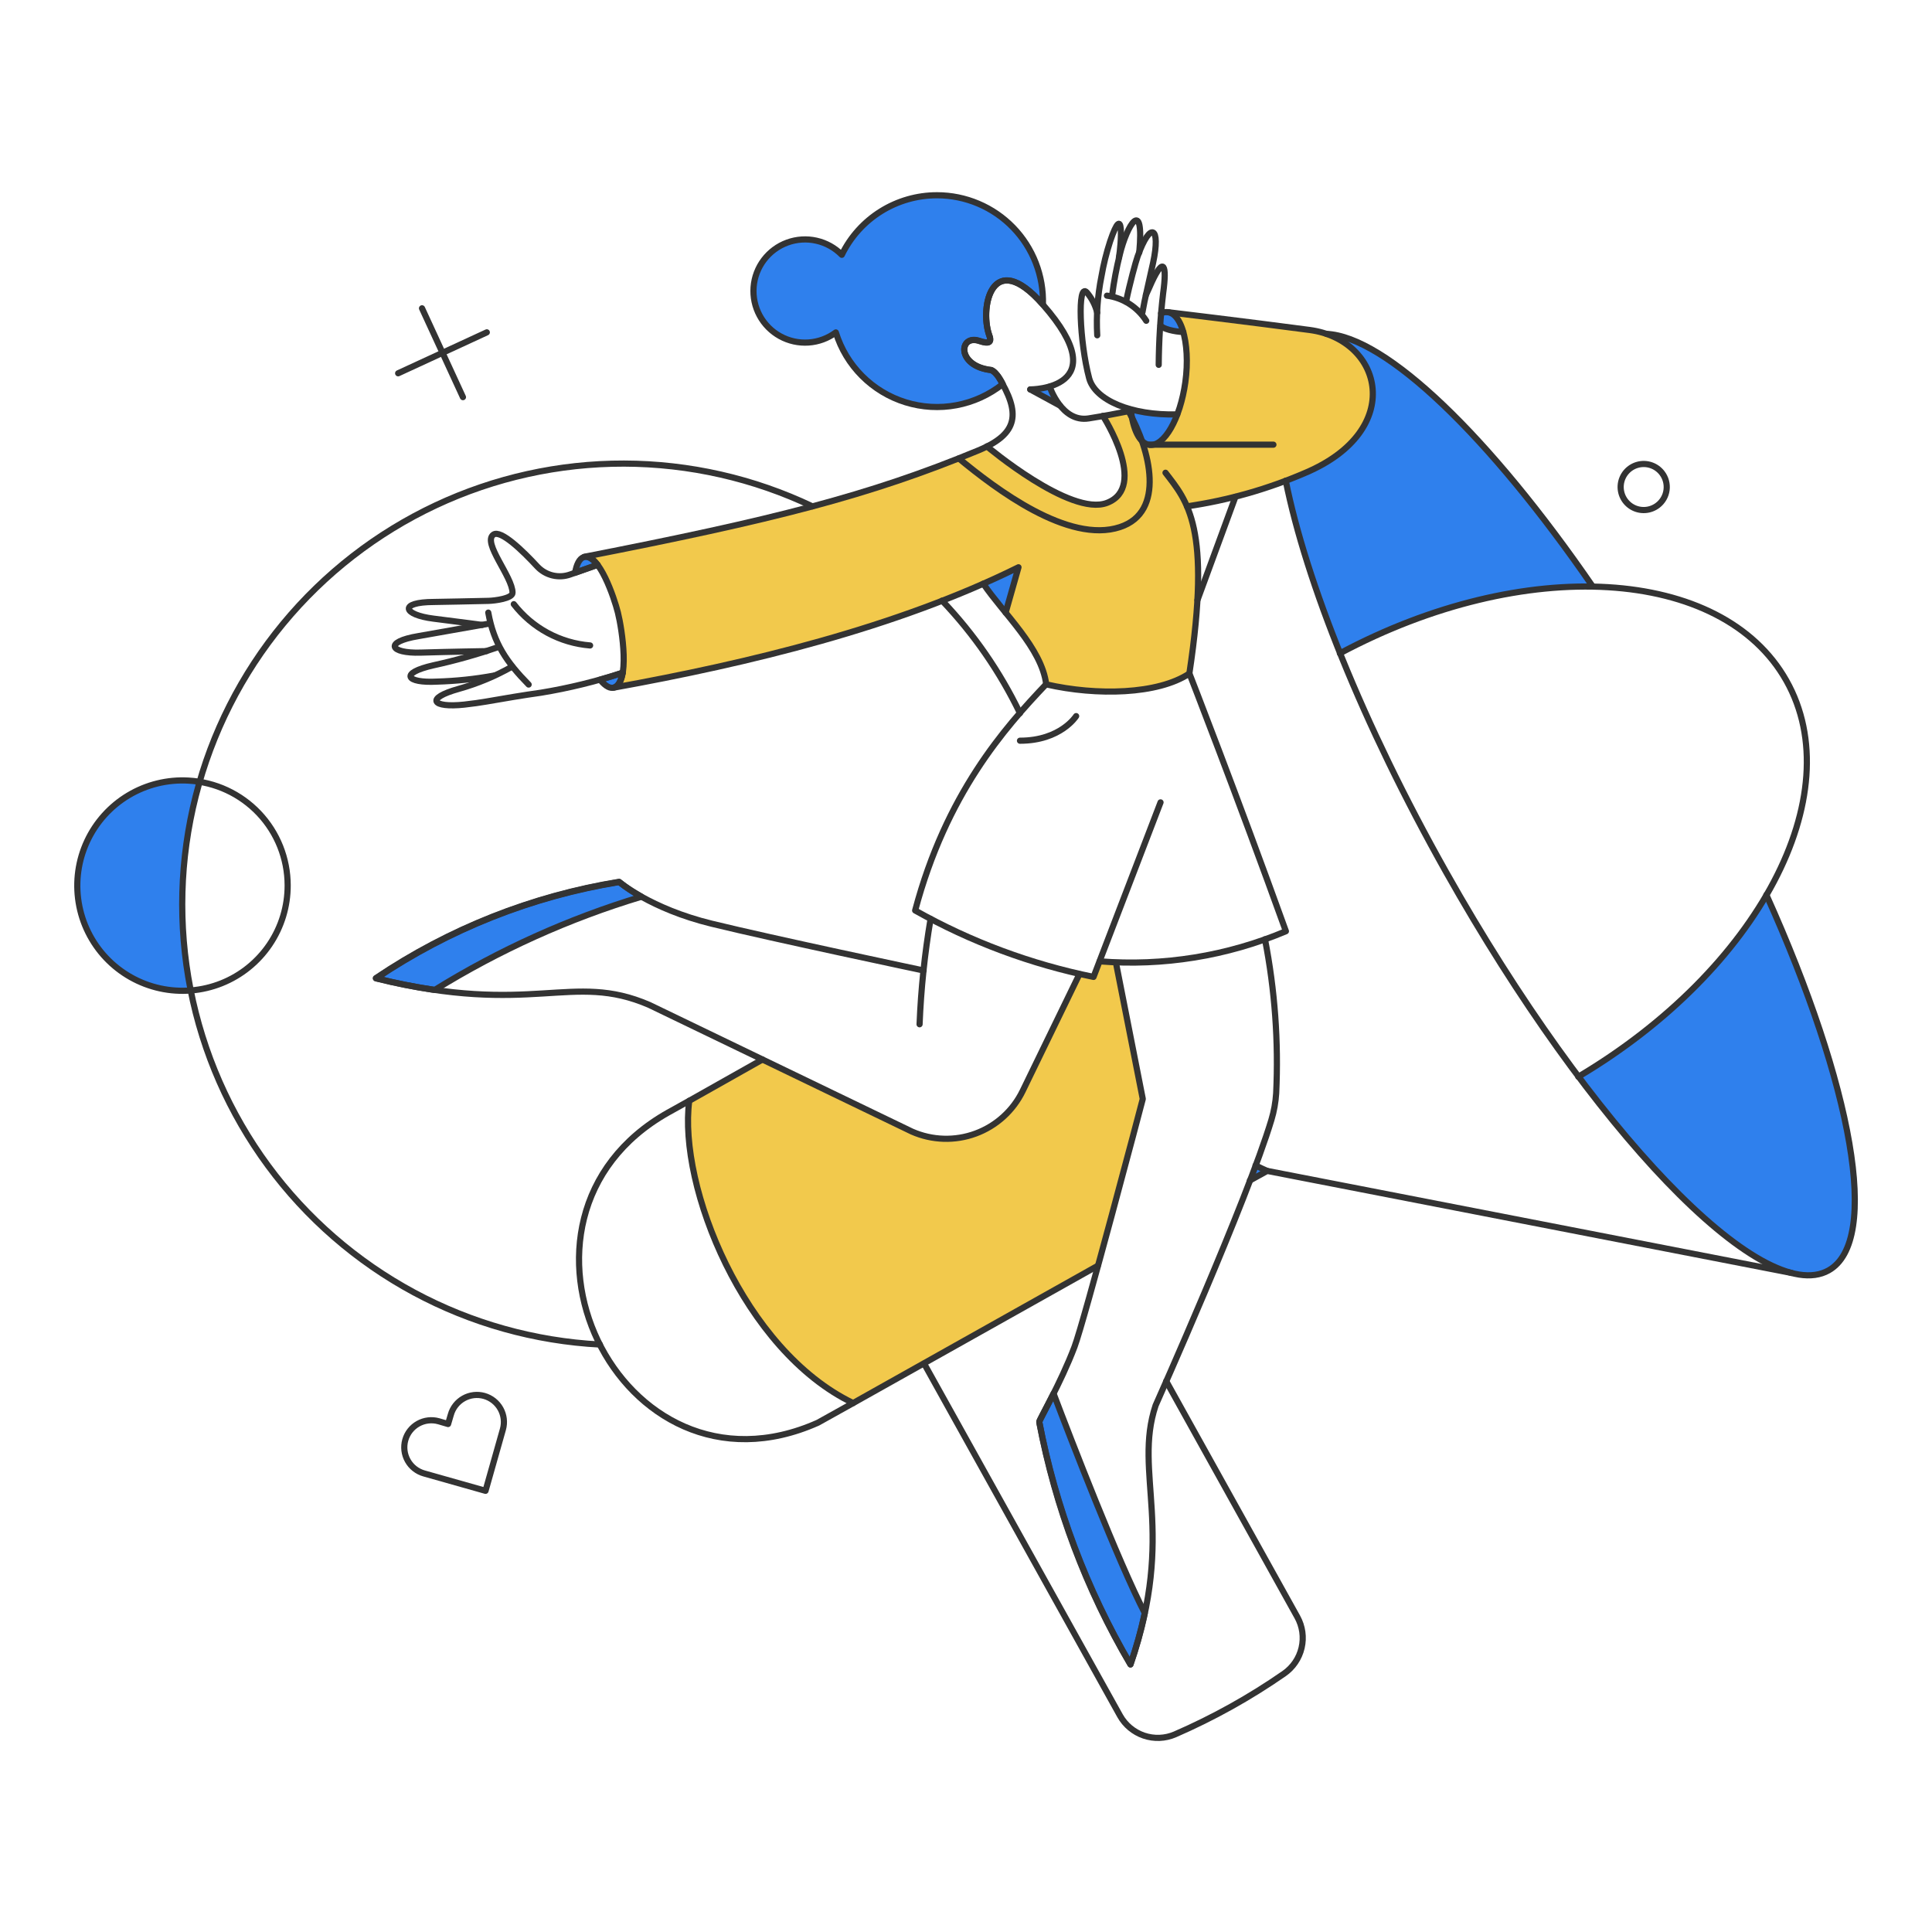 <svg width="376" height="376" viewBox="0 0 376 376" fill="none" xmlns="http://www.w3.org/2000/svg">
<path d="M254.866 64.252C242.082 62.538 227.256 60.788 227.256 60.788C230.148 61.18 231.648 67.288 230.684 74.397C229.719 81.505 226.576 86.968 223.684 86.575C221.827 86.325 220.541 83.682 220.112 79.931C218.326 80.324 216.505 80.648 214.647 80.969C214.647 80.969 223.613 94.791 215.433 97.899C208.325 100.578 192.072 86.861 192.072 86.861C172.374 96.703 134.196 104.345 113.782 108.35C118.978 107.492 124.511 132.525 119.422 133.795C143.209 129.509 169.142 123.365 191.358 113.58C195.216 119.329 202.753 126.116 203.61 133.188C213.469 135.444 225.363 135.153 231.47 131.081C234.29 112.437 233.256 103.821 231.005 98.577C238.958 97.451 246.718 95.252 254.08 92.041C273.587 83.801 268.902 66.174 254.866 64.252Z" fill="#F2C94C"/>
<path d="M217.183 187.449L214.04 187.127L212.861 190.163L210.111 189.599L199.073 212.315C197.206 216.166 193.92 219.144 189.903 220.621C185.887 222.101 181.455 221.966 177.536 220.245L148.424 206.207L134.174 214.244C131.995 230.926 144.745 262.822 166.034 273.073L213.683 246.355C217.112 233.819 221.863 216.209 222.434 213.851C218.909 196.185 218.394 193.653 217.183 187.449Z" fill="#F2C94C"/>
<path d="M220.077 79.61C220.97 88.469 226.006 88.897 229.112 80.612C226.066 80.743 223.019 80.405 220.077 79.61Z" fill="#2F80ED"/>
<path d="M225.969 60.925L225.79 63.318C226.147 63.997 228.649 64.568 230.291 64.604C229.541 62.002 228.05 60.037 225.969 60.925Z" fill="#2F80ED"/>
<path d="M257.724 64.967C265.152 67.753 273.26 77.397 261.117 87.754C257.87 90.323 254.193 92.296 250.258 93.582C252.768 105.063 256.291 116.299 260.786 127.157C277.573 118.191 294.933 113.907 309.969 114.185C289.513 84.425 269.152 65.038 257.724 64.967Z" fill="#2F80ED"/>
<path d="M244.364 226.806C244.007 227.771 243.65 228.735 243.257 229.735L246.615 227.878C245.865 227.557 245.114 227.199 244.364 226.806Z" fill="#2F80ED"/>
<path d="M343.77 174.193C336.233 187.165 323.552 199.804 307.158 209.52C316.026 221.345 343.095 254.452 355.877 247.274C366.093 241.521 360.485 211.304 343.77 174.193Z" fill="#2F80ED"/>
<path d="M111.92 111.472C113.385 110.972 116.135 109.968 116.314 109.936C114.171 107.257 112.492 108.15 111.92 111.472Z" fill="#2F80ED"/>
<path d="M182.366 38C178.5 37.996 174.711 39.081 171.433 41.13C168.155 43.179 165.52 46.11 163.829 49.587C162.476 48.214 160.757 47.261 158.877 46.839C156.997 46.417 155.035 46.544 153.226 47.207C151.416 47.869 149.836 49.038 148.672 50.574C147.509 52.11 146.812 53.948 146.664 55.869C146.517 57.79 146.925 59.713 147.841 61.409C148.756 63.104 150.14 64.501 151.827 65.431C153.514 66.362 155.433 66.788 157.356 66.658C159.278 66.528 161.123 65.847 162.669 64.698C163.658 67.898 165.412 70.809 167.78 73.178C170.147 75.548 173.057 77.303 176.257 78.294C179.457 79.284 182.85 79.48 186.142 78.862C189.435 78.245 192.525 76.834 195.15 74.752C194.802 73.999 194.345 73.302 193.792 72.684C193.571 72.387 193.275 72.153 192.935 72.005C186.077 71.253 186.613 65.004 190.578 66.326C192.471 66.969 192.935 66.576 192.646 65.574C190.502 60.287 192.896 47.821 202.969 59.252C203.051 56.493 202.581 53.745 201.583 51.172C200.587 48.598 199.083 46.251 197.161 44.269C195.24 42.288 192.941 40.712 190.399 39.635C187.858 38.558 185.126 38.002 182.366 38Z" fill="#2F80ED"/>
<path d="M38.805 152.156C35.948 151.684 33.023 151.824 30.224 152.566C27.424 153.309 24.814 154.637 22.566 156.462C20.318 158.288 18.483 160.57 17.182 163.157C15.881 165.744 15.144 168.579 15.019 171.473C14.894 174.366 15.385 177.252 16.458 179.942C17.532 182.632 19.164 185.063 21.247 187.075C23.329 189.088 25.815 190.635 28.54 191.617C31.265 192.596 34.168 192.987 37.055 192.764C34.378 179.282 34.978 165.357 38.805 152.156Z" fill="#2F80ED"/>
<path d="M121.172 130.861C119.814 131.325 118.352 131.789 116.778 132.218C118.886 134.831 120.565 134.117 121.172 130.861Z" fill="#2F80ED"/>
<path d="M84.606 192.66C97.163 184.882 110.684 178.782 124.825 174.514C123.292 173.676 121.834 172.708 120.467 171.621C103.52 174.377 87.373 180.775 73.138 190.374C76.918 191.337 80.746 192.098 84.606 192.66Z" fill="#2F80ED"/>
<path d="M205.038 271.205C203.467 274.348 202.218 276.563 202.252 276.741C205.386 293.381 211.393 309.35 220.005 323.929C221.144 320.658 222.075 317.317 222.791 313.928C217.648 303.994 208.432 280.17 205.038 271.205Z" fill="#2F80ED"/>
<path d="M198.216 110.369L195.751 119.223C194.144 117.259 192.572 115.366 191.394 113.583C193.68 112.544 195.966 111.472 198.216 110.369Z" fill="#2F80ED"/>
<path d="M200.502 75.754L206.33 78.933C205.505 77.794 204.822 76.558 204.294 75.254C203.065 75.618 201.784 75.787 200.502 75.754Z" fill="#2F80ED"/>
<path d="M182.366 38C178.5 37.996 174.711 39.081 171.433 41.13C168.155 43.179 165.52 46.11 163.829 49.587C162.476 48.214 160.757 47.261 158.877 46.839C156.997 46.417 155.035 46.544 153.226 47.207C151.416 47.869 149.836 49.038 148.672 50.574C147.509 52.11 146.812 53.948 146.664 55.869C146.517 57.79 146.925 59.713 147.84 61.409C148.756 63.104 150.139 64.501 151.827 65.431C153.514 66.362 155.433 66.788 157.356 66.658C159.278 66.528 161.122 65.847 162.669 64.698C163.657 67.898 165.412 70.809 167.78 73.178C170.147 75.548 173.057 77.303 176.257 78.294C179.457 79.284 182.85 79.48 186.142 78.862C189.434 78.245 192.525 76.834 195.15 74.752C194.802 73.999 194.345 73.302 193.792 72.684C193.571 72.387 193.275 72.153 192.935 72.005C186.077 71.253 186.613 65.004 190.578 66.326C192.471 66.969 192.935 66.576 192.646 65.574C190.502 60.287 192.896 47.821 202.969 59.252C203.051 56.493 202.581 53.745 201.583 51.172C200.587 48.598 199.083 46.251 197.161 44.269C195.24 42.288 192.941 40.712 190.399 39.635C187.857 38.558 185.126 38.002 182.366 38Z" stroke="#333333" stroke-width="1.2" stroke-linejoin="round"/>
<path d="M246.615 227.878C245.863 227.557 245.111 227.199 244.359 226.806" stroke="#333333" stroke-width="1.2" stroke-linecap="round" stroke-linejoin="round"/>
<path d="M213.647 246.345L166.034 273.062C144.745 262.81 131.959 230.914 134.138 214.233L148.389 206.196" stroke="#333333" stroke-width="1.2" stroke-linecap="round" stroke-linejoin="round"/>
<path d="M183.356 116.902C189.515 123.365 194.627 130.753 198.502 138.796" stroke="#333333" stroke-width="1.2" stroke-linecap="round" stroke-linejoin="round"/>
<path d="M116.742 261.667C104.08 261.002 91.722 257.537 80.559 251.523C69.397 245.509 59.706 237.094 52.184 226.886C44.663 216.677 39.498 204.929 37.062 192.485C34.626 180.042 34.979 167.212 38.095 154.92C41.212 142.629 47.014 131.182 55.085 121.402C63.156 111.622 73.294 103.754 84.771 98.362C96.248 92.97 108.777 90.19 121.457 90.221C134.137 90.252 146.652 93.094 158.102 98.542" stroke="#333333" stroke-width="1.2" stroke-linecap="round" stroke-linejoin="round"/>
<path d="M226.969 268.804L252.473 314.676C253.49 316.507 253.791 318.65 253.315 320.69C252.839 322.73 251.623 324.52 249.901 325.713C243.235 330.34 236.126 334.299 228.683 337.535C226.764 338.364 224.604 338.45 222.624 337.777C220.644 337.102 218.984 335.719 217.967 333.891L179.851 265.382" stroke="#333333" stroke-width="1.2" stroke-linecap="round" stroke-linejoin="round"/>
<path d="M258.145 64.978C269.684 65.512 289.797 84.829 309.978 114.151" stroke="#333333" stroke-width="1.2" stroke-linecap="round" stroke-linejoin="round"/>
<path d="M343.769 174.157C360.484 211.268 366.053 241.514 355.877 247.238C342.942 254.514 309.629 219.802 281.44 169.728C265.193 140.866 254.18 113.187 250.222 93.541" stroke="#333333" stroke-width="1.2" stroke-linecap="round" stroke-linejoin="round"/>
<path d="M260.762 127.151C296.587 108.007 335.119 110.19 347.665 132.474C360.21 154.757 342.128 188.802 307.16 209.554" stroke="#333333" stroke-width="1.2" stroke-linecap="round" stroke-linejoin="round"/>
<path d="M348.663 247.736L246.615 227.878L243.257 229.735" stroke="#333333" stroke-width="1.2" stroke-linecap="round" stroke-linejoin="round"/>
<path d="M166.034 273.062L159.176 276.884C120.565 294.099 93.312 237.201 130.036 216.519L134.144 214.233" stroke="#333333" stroke-width="1.2" stroke-linecap="round" stroke-linejoin="round"/>
<path d="M240.435 96.684L233.041 116.795" stroke="#333333" stroke-width="1.2" stroke-linecap="round" stroke-linejoin="round"/>
<path d="M204.288 75.254C204.288 75.254 206.605 82.261 211.861 81.432C214.681 80.988 217.433 80.469 220.148 79.928" stroke="#333333" stroke-width="1.2" stroke-linecap="round" stroke-linejoin="round"/>
<path d="M192.072 86.869C192.072 86.869 208.325 100.583 215.433 97.871C223.575 94.763 214.647 80.939 214.647 80.939" stroke="#333333" stroke-width="1.2" stroke-linecap="round" stroke-linejoin="round"/>
<path d="M186.607 89.219C193.787 95.148 207.93 105.892 217.969 102.578C226.86 99.643 223.899 87.647 219.612 79.969" stroke="#333333" stroke-width="1.2" stroke-linecap="round" stroke-linejoin="round"/>
<path d="M111.92 111.472C113.385 110.972 116.135 109.968 116.314 109.936C114.171 107.257 112.492 108.15 111.92 111.472Z" stroke="#333333" stroke-width="1.2" stroke-linecap="round" stroke-linejoin="round"/>
<path d="M225.969 60.966C229.791 59.323 231.757 66.753 230.684 74.397C229.685 81.505 226.578 86.965 223.684 86.575C221.791 86.323 220.47 83.567 220.077 79.683" stroke="#333333" stroke-width="1.2" stroke-linecap="round" stroke-linejoin="round"/>
<path d="M227.255 60.752C227.255 60.752 242.107 62.532 254.866 64.217C269.105 66.097 273.61 83.701 254.08 92.005C246.711 95.191 238.952 97.389 231.005 98.542" stroke="#333333" stroke-width="1.2" stroke-linecap="round" stroke-linejoin="round"/>
<path d="M223.684 86.54H247.829" stroke="#333333" stroke-width="1.2" stroke-linecap="round" stroke-linejoin="round"/>
<path d="M213.54 60.859C213.179 59.397 212.481 58.039 211.504 56.894C209.633 54.869 210.105 66.61 211.968 73.611C213.108 77.897 220.22 80.896 229.112 80.648" stroke="#333333" stroke-width="1.2" stroke-linecap="round" stroke-linejoin="round"/>
<path d="M217.755 50.179C218.219 47.5 218.825 38.773 216.04 47C215.32 49.219 214.758 51.487 214.362 53.786C213.604 57.559 213.328 61.412 213.54 65.254" stroke="#333333" stroke-width="1.2" stroke-linecap="round" stroke-linejoin="round"/>
<path d="M225.861 63.324C226.219 64.002 228.648 64.574 230.291 64.609" stroke="#333333" stroke-width="1.2" stroke-linecap="round" stroke-linejoin="round"/>
<path d="M223.006 57.43C223.149 57.108 224.077 55.108 224.185 54.822C226.441 50 227.157 51.359 226.362 57.108C225.826 61.721 225.54 66.36 225.504 71.003" stroke="#333333" stroke-width="1.2" stroke-linecap="round" stroke-linejoin="round"/>
<path d="M219.148 58.716C219.827 55.332 221.041 50.893 221.404 49.893C223.904 42.892 225.925 44.104 224.412 51.143C223.545 55.142 222.805 58.073 222.344 60.752" stroke="#333333" stroke-width="1.2" stroke-linecap="round" stroke-linejoin="round"/>
<path d="M221.72 49.143C222.72 38.214 219.319 43.783 217.933 49.536C217.277 52.171 216.775 54.843 216.429 57.537" stroke="#333333" stroke-width="1.2" stroke-linecap="round" stroke-linejoin="round"/>
<path d="M215.433 57.541C216.986 57.753 218.473 58.3 219.793 59.143C221.113 59.988 222.233 61.108 223.077 62.429" stroke="#333333" stroke-width="1.2" stroke-linecap="round" stroke-linejoin="round"/>
<path d="M93.818 121.617C93.818 121.617 90.103 121.117 84.388 120.402C78.387 119.65 77.529 117.169 84.459 117.152C85.211 117.152 92.818 116.988 95.068 116.937C96.282 116.909 99.74 116.473 99.747 115.366C99.764 112.258 93.82 105.59 96.032 104.042C97.463 103.046 101.755 107.214 104.568 110.258C105.372 111.115 106.409 111.717 107.552 111.99C108.695 112.263 109.893 112.195 110.997 111.794C111.212 111.719 116.034 110.008 116.248 109.936" stroke="#333333" stroke-width="1.2" stroke-linecap="round" stroke-linejoin="round"/>
<path d="M95.384 121.331C95.384 121.331 82.31 123.653 81.453 123.794C74.632 124.922 75.845 127.193 81.882 127.009C87.632 126.836 94.666 126.723 94.666 126.723" stroke="#333333" stroke-width="1.2" stroke-linecap="round" stroke-linejoin="round"/>
<path d="M96.848 125.973C92.765 127.381 88.602 128.55 84.382 129.473C77.627 130.994 79.024 132.98 85.061 132.652C88.788 132.546 92.502 132.152 96.17 131.474" stroke="#333333" stroke-width="1.2" stroke-linecap="round" stroke-linejoin="round"/>
<path d="M99.67 129.733C96.405 131.588 92.927 133.04 89.311 134.057C82.598 135.922 84.13 137.8 90.347 137.129C92.026 136.941 93.489 136.734 94.705 136.521C98.24 135.907 101.74 135.307 105.312 134.807C110.702 133.921 116.015 132.62 121.204 130.915" stroke="#333333" stroke-width="1.2" stroke-linecap="round" stroke-linejoin="round"/>
<path d="M95.027 119.224C96.098 125.223 98.599 128.866 102.883 133.224" stroke="#333333" stroke-width="1.2" stroke-linecap="round" stroke-linejoin="round"/>
<path d="M99.992 117.58C101.773 119.879 104.013 121.78 106.571 123.164C109.128 124.547 111.945 125.382 114.844 125.616" stroke="#333333" stroke-width="1.2" stroke-linecap="round" stroke-linejoin="round"/>
<path d="M191.373 113.6C195.234 119.346 202.754 126.125 203.61 133.188C213.468 135.444 225.361 135.153 231.469 131.081C235.793 102.471 231.041 97.506 226.826 92.005" stroke="#333333" stroke-width="1.2" stroke-linecap="round" stroke-linejoin="round"/>
<path d="M231.469 131.049C231.469 131.049 240.681 154.66 250.258 181.233C238.818 186.065 226.384 188.075 214.004 187.092" stroke="#333333" stroke-width="1.2" stroke-linecap="round" stroke-linejoin="round"/>
<path d="M225.861 156.156L212.822 190.124C200.645 187.652 188.931 183.288 178.104 177.193C184.139 154.513 195.462 141.725 203.606 133.152" stroke="#333333" stroke-width="1.2" stroke-linecap="round" stroke-linejoin="round"/>
<path d="M181.108 178.836C179.957 185.618 179.241 192.466 178.965 199.34" stroke="#333333" stroke-width="1.2" stroke-linecap="round" stroke-linejoin="round"/>
<path d="M179.751 188.874C179.751 188.874 150.46 182.694 138.496 179.765C126.532 176.836 120.529 171.657 120.529 171.657C103.583 174.413 87.436 180.81 73.202 190.41C103.776 197.911 111.242 189.017 126.387 195.589L177.5 220.234C181.419 221.954 185.852 222.09 189.867 220.612C193.884 219.132 197.171 216.154 199.038 212.304L210.075 189.588" stroke="#333333" stroke-width="1.2" stroke-linecap="round" stroke-linejoin="round"/>
<path d="M246.186 182.801C248.109 192.668 248.843 202.727 248.365 212.769C248.254 214.524 247.944 216.263 247.436 217.948C242.736 233.601 224.899 273.526 224.899 273.526C220.505 286.707 228.933 298.136 220.011 323.925C211.472 309.312 205.469 293.357 202.258 276.737C202.198 276.433 206.428 269.217 209.112 262.126C210.974 257.214 222.148 214.923 222.404 213.872L217.189 187.405" stroke="#333333" stroke-width="1.2" stroke-linecap="round" stroke-linejoin="round"/>
<path d="M94.241 271.673C92.896 271.295 91.455 271.466 90.236 272.15C89.017 272.833 88.12 273.972 87.74 275.316L87.204 277.138L85.382 276.602C84.036 276.222 82.594 276.395 81.374 277.078C80.154 277.762 79.256 278.903 78.877 280.249C78.498 281.595 78.67 283.037 79.354 284.257C80.038 285.477 81.178 286.374 82.525 286.754L94.491 290.138L97.875 278.174C98.253 276.829 98.083 275.391 97.402 274.171C96.721 272.953 95.584 272.054 94.241 271.673Z" stroke="#333333" stroke-width="1.2" stroke-linecap="round" stroke-linejoin="round"/>
<path d="M322.623 98.337C321.92 98.877 321.072 99.197 320.189 99.256C319.303 99.315 318.42 99.111 317.652 98.668C316.884 98.225 316.263 97.565 315.87 96.769C315.477 95.975 315.329 95.081 315.443 94.201C315.558 93.322 315.932 92.496 316.515 91.829C317.1 91.162 317.869 90.683 318.726 90.453C319.581 90.222 320.488 90.251 321.328 90.535C322.168 90.82 322.905 91.347 323.445 92.05C323.806 92.516 324.069 93.049 324.223 93.618C324.377 94.186 324.417 94.78 324.34 95.364C324.264 95.948 324.073 96.512 323.777 97.022C323.484 97.532 323.091 97.979 322.623 98.337Z" stroke="#333333" stroke-width="1.2" stroke-linecap="round" stroke-linejoin="round"/>
<path d="M36.698 151.917C32.603 151.679 28.531 152.678 25.01 154.782C21.489 156.887 18.682 160.001 16.952 163.719C15.222 167.438 14.649 171.591 15.308 175.64C15.966 179.688 17.826 183.446 20.645 186.426C23.464 189.404 27.114 191.468 31.12 192.348C35.126 193.228 39.304 192.886 43.113 191.363C46.922 189.84 50.185 187.208 52.48 183.807C54.775 180.408 55.996 176.398 55.985 172.296C55.979 167.079 53.979 162.061 50.393 158.272C46.806 154.483 41.907 152.209 36.698 151.917Z" stroke="#333333" stroke-width="1.2" stroke-linecap="round" stroke-linejoin="round"/>
<path d="M121.179 130.925C119.822 131.389 118.359 131.853 116.786 132.282C118.893 134.89 120.572 134.175 121.179 130.925Z" stroke="#333333" stroke-width="1.2" stroke-linecap="round" stroke-linejoin="round"/>
<path d="M200.502 75.79L206.289 78.933" stroke="#333333" stroke-width="1.2" stroke-linecap="round" stroke-linejoin="round"/>
<path d="M200.502 75.79C200.502 75.79 217.505 75.826 202.967 59.287C193.112 48.035 190.608 59.757 192.512 65.221C192.952 66.484 192.743 67.1 190.572 66.36C186.607 65.044 186.071 71.289 192.929 72.039C193.473 72.345 193.937 72.773 194.287 73.29C198.611 80.36 198.323 84.361 190.429 87.647C169.142 96.47 150.425 101.183 113.706 108.365C116.594 107.707 119.514 116.272 120.247 119.193C121.072 122.482 122.691 133.011 119.422 133.831C145.711 129.08 174.571 122.117 198.216 110.401L195.714 119.224" stroke="#333333" stroke-width="1.2" stroke-linecap="round" stroke-linejoin="round"/>
<path d="M209.438 139.368C209.438 139.368 206.43 144.154 198.507 144.154" stroke="#333333" stroke-width="1.2" stroke-linecap="round" stroke-linejoin="round"/>
<path d="M82.132 60.002L90.097 77.29" stroke="#333333" stroke-width="1.2" stroke-linecap="round" stroke-linejoin="round"/>
<path d="M94.741 64.681L77.488 72.647" stroke="#333333" stroke-width="1.2" stroke-linecap="round" stroke-linejoin="round"/>
<path d="M84.606 192.66C97.163 184.882 110.684 178.782 124.825 174.514C123.292 173.676 121.834 172.708 120.467 171.621C103.52 174.377 87.373 180.775 73.138 190.374C76.918 191.337 80.746 192.098 84.606 192.66Z" stroke="#333333" stroke-width="1.2" stroke-linecap="round" stroke-linejoin="round"/>
<path d="M205.039 271.205C203.467 274.348 202.219 276.563 202.252 276.741C205.386 293.381 211.393 309.35 220.005 323.929C221.145 320.658 222.075 317.317 222.791 313.928C217.648 303.994 208.432 280.17 205.039 271.205Z" stroke="#333333" stroke-width="1.2" stroke-linecap="round" stroke-linejoin="round"/>
</svg>
